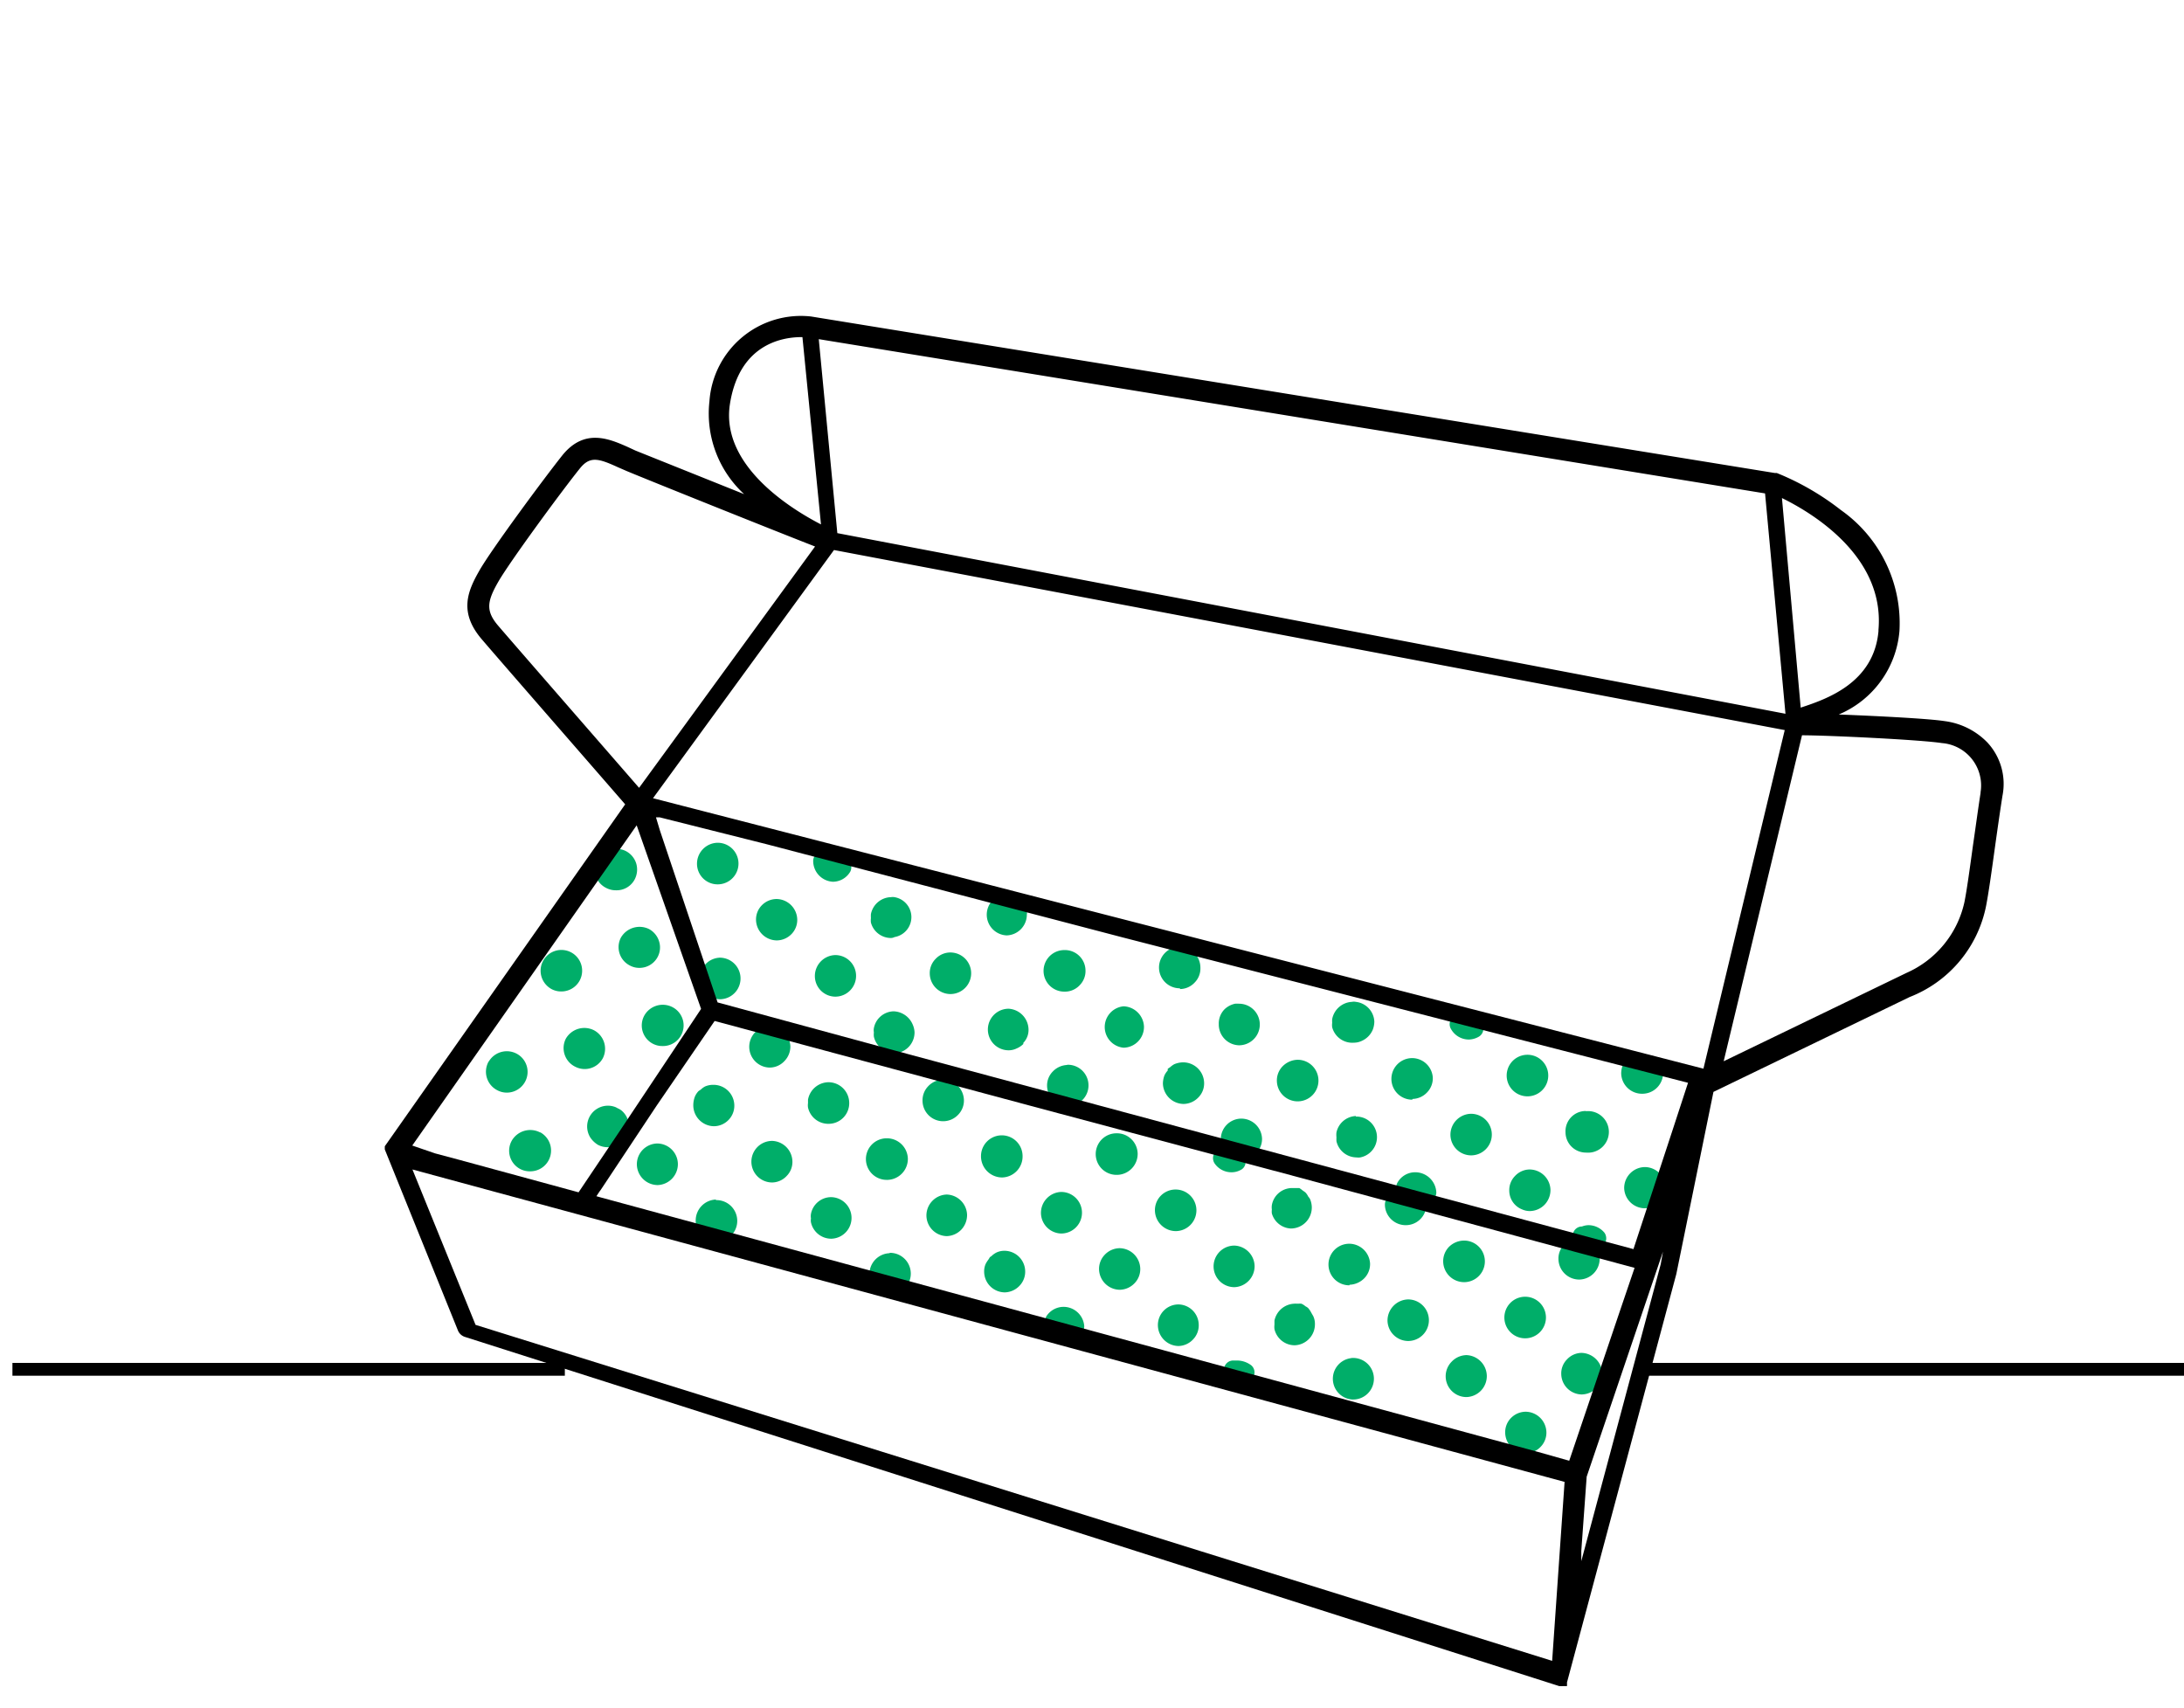 <svg xmlns="http://www.w3.org/2000/svg" viewBox="0 0 117.66 92"><defs><style>.cls-1{fill:#00ae69;}.cls-2{fill:none;}</style></defs><title>Fichier 52</title><g id="Calque_2" data-name="Calque 2"><g id="Modifs"><path class="cls-1" d="M63.58,53.28h0a1.09,1.09,0,0,0,.78-.35,1.07,1.07,0,0,0,.31-.79A1.13,1.13,0,0,0,63.56,51h0a1.12,1.12,0,0,0,0,2.24Zm0-.5Z"/><path class="cls-1" d="M41.48,57.51h0a1.09,1.09,0,0,0,.78-.35,1.12,1.12,0,0,0,.32-.79,1.18,1.18,0,0,0-.35-.79.57.57,0,0,0-.22-.11l-.57-.16a.53.53,0,0,0-.25,0,1.12,1.12,0,0,0,.26,2.2Zm0-.5Z"/><path class="cls-1" d="M38.57,64.62h0a1.13,1.13,0,0,0-1.09,1.15,1.09,1.09,0,0,0,.2.62.54.54,0,0,0,.28.19l.76.21h.14a.45.45,0,0,0,.2,0,1.12,1.12,0,0,0-.49-2.14Z"/><path class="cls-1" d="M66.38,63.15h0a1,1,0,0,0,.43-.11.47.47,0,0,0,.29-.49.48.48,0,0,0-.36-.44l-.75-.2a.5.5,0,0,0-.55.19.51.51,0,0,0,0,.58A1.1,1.1,0,0,0,66.38,63.15Z"/><path class="cls-1" d="M75.74,66h0a1.11,1.11,0,0,0,1-.64.5.5,0,0,0,0-.43.55.55,0,0,0-.33-.27l-1.17-.31a.51.51,0,0,0-.44.12.56.56,0,0,0-.19.44A1.12,1.12,0,0,0,75.74,66Z"/><path class="cls-1" d="M32.65,47.83a1.13,1.13,0,0,0,.54.13,1.1,1.1,0,0,0,1-.58,1.15,1.15,0,0,0,.09-.85,1.13,1.13,0,0,0-.54-.67,1.07,1.07,0,0,0-.53-.13H33a.5.5,0,0,0-.35.21l-.52.74a.53.53,0,0,0-.07.39A1.12,1.12,0,0,0,32.65,47.83Z"/><path class="cls-1" d="M85.09,68.93h0a1.12,1.12,0,0,0,1.09-1.13,1.23,1.23,0,0,0,0-.19.51.51,0,0,0-.36-.38l-1.09-.29a.48.48,0,0,0-.52.17,1.06,1.06,0,0,0-.25.73A1.12,1.12,0,0,0,85.09,68.93Z"/><path class="cls-1" d="M38.8,51.59a1.11,1.11,0,0,0-1.09,1.07.57.57,0,0,0,0,.18l.13.39a.61.61,0,0,0,.07.14,1.11,1.11,0,0,0,.89.46h0a1.12,1.12,0,0,0-.05-2.24Zm0,1.74Z"/><path class="cls-1" d="M44.88,47.5h0a1.09,1.09,0,0,0,.93-.55.51.51,0,0,0,0-.45.5.5,0,0,0-.33-.29l-1.15-.3A.51.51,0,0,0,44,46a.47.47,0,0,0-.19.4A1.12,1.12,0,0,0,44.88,47.5Z"/><path class="cls-1" d="M54.23,50.39h0a1.12,1.12,0,0,0,1.09-1.13,1,1,0,0,0,0-.28.53.53,0,0,0-.36-.35l-1-.27a.52.52,0,0,0-.49.14,1.13,1.13,0,0,0-.31.8A1.12,1.12,0,0,0,54.23,50.39Z"/><path class="cls-1" d="M79.13,56h0a1.12,1.12,0,0,0,.55-.16.5.5,0,0,0,.23-.5.48.48,0,0,0-.37-.41l-.84-.22a.5.5,0,0,0-.52.18.52.52,0,0,0,0,.56A1.1,1.1,0,0,0,79.13,56Z"/><path class="cls-1" d="M88.48,58.92h0A1.12,1.12,0,0,0,89.58,58a.52.52,0,0,0-.37-.58L88,57.13a.49.49,0,0,0-.6.32,1.21,1.21,0,0,0-.06.38A1.12,1.12,0,0,0,88.48,58.92Z"/><path class="cls-1" d="M89.64,63.55a1.13,1.13,0,0,0-1-.68h0A1.13,1.13,0,0,0,87.5,64a1.12,1.12,0,0,0,1.12,1.09h0a1.06,1.06,0,0,0,.54-.16.51.51,0,0,0,.23-.27l.25-.78A.47.47,0,0,0,89.64,63.55Z"/><path class="cls-1" d="M85.57,66a1,1,0,0,0-.34.07.5.5,0,0,0,0,1l.65.17a.32.32,0,0,0,.13,0,.52.52,0,0,0,.43-.23.53.53,0,0,0,0-.6A1.12,1.12,0,0,0,85.57,66Z"/><path class="cls-1" d="M66.86,60.26a1.11,1.11,0,0,0-1.09,1.14.34.34,0,0,0,0,.1.49.49,0,0,0,.36.42l1.11.3.13,0a.49.49,0,0,0,.4-.21,1.07,1.07,0,0,0,.22-.68A1.12,1.12,0,0,0,66.86,60.26Z"/><path class="cls-1" d="M76.21,63.15h0a1.09,1.09,0,0,0-.94.59.5.5,0,0,0,0,.43.48.48,0,0,0,.33.29l1.14.31h.11a.58.58,0,0,0,.33-.12.55.55,0,0,0,.2-.42A1.14,1.14,0,0,0,76.21,63.15Z"/><path class="cls-1" d="M47.92,67.51a1.13,1.13,0,0,0-1.08,1.07.5.5,0,0,0,.36.51l1.17.31.13,0a.5.5,0,0,0,.44-.27,1.12,1.12,0,0,0-1-1.64Z"/><path class="cls-1" d="M66.63,73.29l-.19,0a.5.5,0,0,0,0,1l.51.14.13,0a.5.5,0,0,0,.33-.88A1.29,1.29,0,0,0,66.63,73.29Z"/><path class="cls-1" d="M57.28,70.4h0a1.11,1.11,0,0,0-.89.48.54.54,0,0,0-.06.46.5.5,0,0,0,.34.31l1.12.3a.27.27,0,0,0,.13,0,.56.56,0,0,0,.32-.11.51.51,0,0,0,.17-.43A1.12,1.12,0,0,0,57.28,70.4Z"/><path class="cls-1" d="M76.1,59.2h0a1.11,1.11,0,0,0,.78-.35,1.09,1.09,0,0,0,.31-.8A1.12,1.12,0,0,0,76.08,57h0a1.12,1.12,0,0,0,0,2.24Zm0-.51Z"/><path class="cls-1" d="M82.29,59.06h0a1.12,1.12,0,0,0,0-2.24h0a1.12,1.12,0,0,0,0,2.24Zm0-.5Z"/><path class="cls-1" d="M82.4,63h0a1.09,1.09,0,0,0-.78.35,1.08,1.08,0,0,0-.31.8h0a1.09,1.09,0,0,0,.69,1,1,1,0,0,0,.43.09h0a1.13,1.13,0,0,0,.79-.35,1.15,1.15,0,0,0,.31-.79A1.13,1.13,0,0,0,82.4,63Zm0,1.74Z"/><path class="cls-1" d="M85.43,59.85h0A1.09,1.09,0,0,0,84.34,61a1.1,1.1,0,0,0,1.11,1.09h0a1.12,1.12,0,1,0,0-2.23Zm0,1.73Z"/><path class="cls-1" d="M79.24,60h0a1.13,1.13,0,0,0-1.1,1.15,1.12,1.12,0,0,0,1.12,1.09h0A1.12,1.12,0,0,0,79.24,60Zm0,1.74Z"/><path class="cls-1" d="M73.05,60.12h0A1.12,1.12,0,0,0,72,61a1.23,1.23,0,0,0,0,.27,1.65,1.65,0,0,0,0,.21,1.12,1.12,0,0,0,1.09.87h0a.58.58,0,0,0,.19,0,1.11,1.11,0,0,0-.24-2.2Z"/><path class="cls-1" d="M72.94,56.17h0a1,1,0,0,0,.43-.1,1.14,1.14,0,0,0,.59-.61,1.26,1.26,0,0,0,.08-.43,1.12,1.12,0,0,0-1-1.06.45.45,0,0,0-.2,0h0a1.14,1.14,0,0,0-1.07.93,1.27,1.27,0,0,0,0,.2.88.88,0,0,0,0,.24A1.12,1.12,0,0,0,72.94,56.17Z"/><path class="cls-1" d="M66.75,56.31h0a1.12,1.12,0,1,0,0-2.24h0a1.55,1.55,0,0,0-.21,0,1.17,1.17,0,0,0-.57.3,1.09,1.09,0,0,0-.31.8A1.12,1.12,0,0,0,66.75,56.31Zm0-.51Z"/><path class="cls-1" d="M63.69,57.23a1.28,1.28,0,0,0-.43.1,1.12,1.12,0,0,0-.22.16,1,1,0,0,0-.13.09.73.73,0,0,0,0,.09,1,1,0,0,0-.18.27,1.31,1.31,0,0,0-.08.43,1.13,1.13,0,0,0,1.12,1.1h0a1.13,1.13,0,0,0,.79-.35,1.07,1.07,0,0,0,.31-.79A1.13,1.13,0,0,0,63.69,57.23Zm0,1.74Z"/><path class="cls-1" d="M69.89,57.09h0a1.18,1.18,0,0,0-.79.35,1.09,1.09,0,0,0-.31.8,1.12,1.12,0,0,0,1.12,1.09h0a1.12,1.12,0,0,0,0-2.24Zm0,1.74Z"/><path class="cls-1" d="M60.53,54.21a1.12,1.12,0,0,0,0,2.23h0a1.12,1.12,0,0,0,1.1-1.14A1.14,1.14,0,0,0,60.53,54.21Zm0,1.73Z"/><path class="cls-1" d="M54.34,54.34h0a1.12,1.12,0,0,0,0,2.24h0a1,1,0,0,0,.43-.1,1.13,1.13,0,0,0,.36-.24h0l0-.06a1,1,0,0,0,.28-.74A1.14,1.14,0,0,0,54.34,54.34Zm0,1.74Z"/><path class="cls-1" d="M57.51,57.37h0a1.13,1.13,0,0,0-.79.35,1.07,1.07,0,0,0-.31.79,1.1,1.1,0,0,0,.5.89.26.26,0,0,0,.15.07l.4.11.13,0h0a1.11,1.11,0,0,0-.12-2.22Z"/><path class="cls-1" d="M51.18,51.31h0a1.09,1.09,0,0,0-.78.35,1.08,1.08,0,0,0-.31.8,1.12,1.12,0,0,0,1.11,1.09h0a1.12,1.12,0,0,0,0-2.24Zm0,1.74Z"/><path class="cls-1" d="M57.39,53.42h0a1.09,1.09,0,0,0,.78-.35,1.08,1.08,0,0,0,.31-.8,1.11,1.11,0,0,0-1.14-1.09h0a1.12,1.12,0,0,0,0,2.24Zm0-.51Z"/><path class="cls-1" d="M48.15,54.48h0a1.11,1.11,0,0,0-1.07.9.67.67,0,0,0,0,.24.91.91,0,0,0,0,.23,1.12,1.12,0,0,0,1.09.87h0a.65.65,0,0,0,.2,0,1.13,1.13,0,0,0,.9-1.11,1.18,1.18,0,0,0-.1-.42A1.16,1.16,0,0,0,48.15,54.48Z"/><path class="cls-1" d="M38.69,47.64h0a1.12,1.12,0,1,0-.05-2.24h0a1.13,1.13,0,0,0-1.09,1.15A1.11,1.11,0,0,0,38.69,47.64Zm0-.5Z"/><path class="cls-1" d="M45,51.45h0A1.13,1.13,0,0,0,43.9,52.6,1.11,1.11,0,0,0,45,53.69h0a1.12,1.12,0,0,0,0-2.24Zm0,1.74Z"/><path class="cls-1" d="M48,50.53h0a.41.41,0,0,0,.19-.05,1.09,1.09,0,0,0,0-2.15.58.58,0,0,0-.19,0h0a1.13,1.13,0,0,0-1.08.91,1.64,1.64,0,0,0,0,.22.93.93,0,0,0,0,.24A1.12,1.12,0,0,0,48,50.53Z"/><path class="cls-1" d="M41.83,48.43h0a1.12,1.12,0,0,0-.79.34,1.09,1.09,0,0,0-.31.8,1.13,1.13,0,0,0,1.12,1.09h0a1.12,1.12,0,0,0,.79-.34,1.09,1.09,0,0,0,.31-.8A1.13,1.13,0,0,0,41.83,48.43Zm0,1.73Z"/><path class="cls-1" d="M82.06,72.09h0a1.12,1.12,0,1,0,0-2.23h0a1.12,1.12,0,0,0,0,2.23Zm0-.5Z"/><path class="cls-1" d="M85.2,72.88h0a1.09,1.09,0,0,0-.78.35,1.07,1.07,0,0,0-.31.79,1.12,1.12,0,0,0,1.11,1.1h0a1.17,1.17,0,0,0,.79-.34,1.18,1.18,0,0,0,.31-.8A1.15,1.15,0,0,0,85.2,72.88Zm0,1.74Z"/><path class="cls-1" d="M82.18,76.05h0a1.12,1.12,0,0,0-.78.34,1.09,1.09,0,0,0-.31.8,1.12,1.12,0,0,0,1.12,1.09h0a1.07,1.07,0,0,0,.79-.34,1.09,1.09,0,0,0,.31-.8A1.13,1.13,0,0,0,82.18,76.05Zm0,1.73Z"/><path class="cls-1" d="M75.85,70h0a1.14,1.14,0,0,0-1.1,1.15,1.12,1.12,0,0,0,1.12,1.09h0A1.12,1.12,0,0,0,75.85,70Zm0,1.74Z"/><path class="cls-1" d="M72.71,69.21h0a1.18,1.18,0,0,0,.79-.35,1.09,1.09,0,0,0,.31-.8A1.13,1.13,0,0,0,72.69,67h0a1.12,1.12,0,0,0,0,2.24Zm0-.51Z"/><path class="cls-1" d="M78.9,69.07h0a1.12,1.12,0,0,0-.05-2.24h0a1.17,1.17,0,0,0-.79.34,1.11,1.11,0,0,0-.31.8A1.13,1.13,0,0,0,78.9,69.07Zm0-.51h0Z"/><path class="cls-1" d="M70.63,70.69a1.19,1.19,0,0,0-.16-.23.67.67,0,0,0-.14-.09.83.83,0,0,0-.22-.14,1.09,1.09,0,0,0-.17,0l-.1,0h0a.45.45,0,0,0-.11,0h0a1.14,1.14,0,0,0-1.07.91c0,.09,0,.17,0,.22a1,1,0,0,0,0,.24,1.12,1.12,0,0,0,1.09.87h0a1.13,1.13,0,0,0,1.09-1.14,1,1,0,0,0-.09-.43S70.65,70.73,70.63,70.69Z"/><path class="cls-1" d="M72.82,73.16h0a1.12,1.12,0,0,0,0,2.23h0a1.12,1.12,0,1,0-.05-2.23Zm0,1.73Z"/><path class="cls-1" d="M79,73a1.13,1.13,0,0,0-.79.35A1.12,1.12,0,0,0,79,75.26h0a1.13,1.13,0,0,0,1.1-1.15A1.14,1.14,0,0,0,79,73Zm0,1.74Z"/><path class="cls-1" d="M63.47,70.27a1.11,1.11,0,0,0-1.09,1.14,1.13,1.13,0,0,0,1.11,1.1h0a1.11,1.11,0,0,0,.78-.35,1.09,1.09,0,0,0,.31-.8A1.11,1.11,0,0,0,63.47,70.27Zm0,1.73Z"/><path class="cls-1" d="M69.54,66.18h0A1.13,1.13,0,0,0,70.67,65a1.18,1.18,0,0,0-.1-.42.94.94,0,0,0-.09-.12.86.86,0,0,0-.15-.22,1.21,1.21,0,0,0-.14-.1A1.64,1.64,0,0,0,70,64l-.18,0h-.08l-.15,0h0a1.11,1.11,0,0,0-1.07.92.86.86,0,0,0,0,.24.76.76,0,0,0,0,.21A1.12,1.12,0,0,0,69.54,66.18Z"/><path class="cls-1" d="M63.36,66.32h0a1.12,1.12,0,0,0-.05-2.24h0a1.11,1.11,0,0,0-1.09,1.14A1.13,1.13,0,0,0,63.36,66.32Zm0-.51Z"/><path class="cls-1" d="M60.31,67.24a1.13,1.13,0,0,0-.79.35,1.1,1.1,0,0,0-.31.8,1.13,1.13,0,0,0,1.12,1.09h0a1.13,1.13,0,0,0,.79-.35,1.09,1.09,0,0,0,.31-.79A1.13,1.13,0,0,0,60.31,67.24Zm0,1.74Z"/><path class="cls-1" d="M66.5,67.1h0a1.12,1.12,0,0,0,0,2.24h0a1.13,1.13,0,0,0,1.09-1.14A1.13,1.13,0,0,0,66.5,67.1Zm0,1.74Z"/><path class="cls-1" d="M60.19,63.29h0a1.13,1.13,0,0,0,1.1-1.15,1.12,1.12,0,0,0-1.14-1.09,1.12,1.12,0,0,0,0,2.24Zm0-.5Z"/><path class="cls-1" d="M57.17,66.45h0a1.12,1.12,0,1,0,0-2.24h0a1.13,1.13,0,0,0-1.09,1.15A1.12,1.12,0,0,0,57.17,66.45Zm0-.5Z"/><path class="cls-1" d="M50.84,60.4h0a1.11,1.11,0,0,0,.78-.35,1.09,1.09,0,0,0,.31-.79,1.13,1.13,0,0,0-1.14-1.1h0a1.13,1.13,0,0,0-.78.35,1.09,1.09,0,0,0-.31.79A1.11,1.11,0,0,0,50.84,60.4Zm0-.5Z"/><path class="cls-1" d="M44.65,60.54h0a1.11,1.11,0,0,0,1.1-1.15,1.12,1.12,0,0,0-1.14-1.09h0a1.14,1.14,0,0,0-1.08.94c0,.06,0,.12,0,.19a.8.8,0,0,0,0,.23A1.12,1.12,0,0,0,44.65,60.54Zm0-.51Z"/><path class="cls-1" d="M51,64.35a1.13,1.13,0,0,0-1.09,1.15A1.12,1.12,0,0,0,51,66.59h0a1.13,1.13,0,0,0,.79-.35,1.15,1.15,0,0,0,.31-.79A1.13,1.13,0,0,0,51,64.35Zm0,1.74Z"/><path class="cls-1" d="M54.12,67.38a1,1,0,0,0-.43.09,1.09,1.09,0,0,0-.27.19.47.47,0,0,1-.09.06s-.06.11-.1.16a1.48,1.48,0,0,0-.13.21,1,1,0,0,0-.08.43,1.12,1.12,0,0,0,1.12,1.1h0a1.13,1.13,0,0,0,.78-.35,1.09,1.09,0,0,0,.31-.8A1.12,1.12,0,0,0,54.12,67.38Zm0,1.73Z"/><path class="cls-1" d="M47.82,63.56h0a1.13,1.13,0,0,0,1.09-1.14,1.13,1.13,0,0,0-1.14-1.1,1.12,1.12,0,0,0,0,2.24Zm0-.5Z"/><path class="cls-1" d="M54,63.43h0a1.13,1.13,0,0,0,1.09-1.15,1.12,1.12,0,0,0-2.24,0A1.14,1.14,0,0,0,54,63.43Zm0-.51Z"/><path class="cls-1" d="M44.76,64.49h0a1.11,1.11,0,0,0-1.07.9.72.72,0,0,0,0,.25.58.58,0,0,0,0,.21,1.12,1.12,0,0,0,1.09.88h0a1.12,1.12,0,1,0-.05-2.24Zm0,1.74Z"/><path class="cls-1" d="M38.46,60.67h0a1.1,1.1,0,0,0,.79-.34,1.09,1.09,0,0,0,.31-.8,1.12,1.12,0,0,0-1.14-1.09h0a1.08,1.08,0,0,0-.44.09,1,1,0,0,0-.23.17,1.25,1.25,0,0,0-.12.08l0,0a1,1,0,0,0-.2.31,1.32,1.32,0,0,0-.08.44A1.13,1.13,0,0,0,38.46,60.67Zm0-.5Z"/><path class="cls-1" d="M35.41,61.6h0a1.12,1.12,0,0,0-1.1,1.14,1.13,1.13,0,0,0,1.12,1.1h0a1.13,1.13,0,0,0,1.09-1.15A1.12,1.12,0,0,0,35.41,61.6Zm0,1.73Z"/><path class="cls-1" d="M41.6,61.46h0a1.12,1.12,0,0,0,0,2.24h0a1.09,1.09,0,0,0,.78-.35,1.07,1.07,0,0,0,.31-.79A1.13,1.13,0,0,0,41.6,61.46Zm0,1.74Z"/><path class="cls-1" d="M36.22,54.25a1.14,1.14,0,0,0-1.51.46,1.11,1.11,0,0,0,.45,1.51,1.09,1.09,0,0,0,.53.13,1.11,1.11,0,0,0,.53-2.1Z"/><path class="cls-1" d="M32.48,57A1.13,1.13,0,0,0,32,55.5a1.15,1.15,0,0,0-1.52.46A1.12,1.12,0,0,0,31,57.47,1.11,1.11,0,0,0,32.48,57Z"/><path class="cls-1" d="M35.42,51.57a1.09,1.09,0,0,0,.09-.85,1.13,1.13,0,0,0-.54-.67,1.16,1.16,0,0,0-1.52.46A1.11,1.11,0,0,0,33.91,52a1.08,1.08,0,0,0,.53.14A1.11,1.11,0,0,0,35.42,51.57Z"/><path class="cls-1" d="M29.09,61a1.15,1.15,0,0,0-1.52.45,1.11,1.11,0,0,0,1,1.65,1.12,1.12,0,0,0,.54-2.1Z"/><path class="cls-1" d="M33.27,59.7a.72.72,0,0,0-.2-.09,1.12,1.12,0,0,0-1.26,1.68,1.32,1.32,0,0,0,.4.38,1.13,1.13,0,0,0,.54.13,1.09,1.09,0,0,0,1-.59,1.12,1.12,0,0,0-.27-1.39A.88.88,0,0,0,33.27,59.7Z"/><path class="cls-1" d="M31.23,52.82a1.12,1.12,0,0,0-.45-1.51,1.12,1.12,0,0,0-1.61,1.3,1.13,1.13,0,0,0,.54.67,1.09,1.09,0,0,0,.53.13A1.12,1.12,0,0,0,31.23,52.82Z"/><path class="cls-1" d="M28.29,58.27a1.11,1.11,0,0,0-.46-1.51,1.13,1.13,0,0,0-1.45.35l-.07.1a1.12,1.12,0,0,0,.46,1.51,1.1,1.1,0,0,0,.53.14A1.12,1.12,0,0,0,28.29,58.27Z"/><rect x="88.66" y="73.42" width="29.01" height="0.69"/><rect x="0.67" y="73.42" width="29.76" height="0.69"/><path d="M107.07,40a3.9,3.9,0,0,0-2.28-1.15c-.88-.14-3.67-.28-5.73-.36A5.37,5.37,0,0,0,102.33,34a7.45,7.45,0,0,0-3.15-6.52,14.23,14.23,0,0,0-3.46-2l-.11,0L43.7,17.05h0a4.94,4.94,0,0,0-5.48,4.57,5.9,5.9,0,0,0,1.87,5l-5.86-2.35-.43-.2c-1-.44-2.31-1-3.49.44-1.05,1.32-3.84,5.1-4.48,6.22S24.69,33,26,34.49c.85,1,6.33,7.28,7.68,8.84L20.73,61.75h0l0,0s0,0,0,0v0a.05.05,0,0,0,0,0v0a.06.06,0,0,0,0,0v0a.07.07,0,0,1,0,0v.1h0s0,.05,0,.07a0,0,0,0,0,0,0s0,0,0,0h0l3.94,9.75a.6.6,0,0,0,.38.35L84,90.83h.08a.33.33,0,0,0,.1,0h.13l.06,0h0l.05,0,0,0,0,0h0l0,0,0,0h0l0-.06s0,0,0,0a.21.21,0,0,0,0-.06s0,0,0,0l0-.08h0l5.89-22a0,0,0,0,0,0,0l2-9.81,10.57-5.11A6.66,6.66,0,0,0,107,48.79c.13-.67.29-1.8.47-3.11.14-1,.27-1.92.41-2.81A3.28,3.28,0,0,0,107.07,40Zm-5.87-6c-.25,2.79-2.79,3.66-4.19,4.12L96,26.83C97.57,27.6,101.55,29.94,101.2,33.93Zm-6.11-7.42,1.1,11.87L45.11,28.72l-1-10.45ZM89.47,68.1l-4.28,16,0-.55.29-4,4.11-12.12ZM22.21,61.71l3.44-4.91L34.3,44.46l.06.17h0l1.21,3.45,2.2,6.27L33.34,61l-2.17,3.23h0l-6.43-1.75-1.31-.35ZM60.45,50.49l30.49,7.84-.81,2.48L88,67.29,48.2,56.59h0L38.66,54l-3.11-9.27-.21-.7.2,0,5.73,1.44ZM82.84,78.21,32.38,64.51l-.25-.07.18-.27.06-.08,3-4.52h0L38.5,55l15.6,4.19h0l2.95.79L69.51,63.3l18.55,5-.86,2.53-2.66,7.86Zm1.45,1.62-.67,9.64-58-18.1L22.22,63Zm7.48-22.26L35.18,43l9.75-13.37,51.22,9.7ZM39.32,21.79c.52-3.38,3-3.64,3.91-3.63l1,10.09C42.58,27.4,38.83,25.07,39.32,21.79ZM26.85,33.72c-.7-.81-.61-1.33,0-2.39s3.36-4.81,4.37-6.07c.55-.7,1-.58,2.07-.09l.46.2c1.07.45,8,3.23,10.16,4.07l-9.48,13C32.92,40.7,27.68,34.69,26.85,33.72Zm79.85,9c-.14.9-.27,1.88-.41,2.83-.17,1.24-.33,2.41-.46,3.05a5.44,5.44,0,0,1-3.12,3.81h0l-9.85,4.76,4.22-17.56c1.39,0,6.38.24,7.54.42A2.29,2.29,0,0,1,106.7,42.68Z"/><rect class="cls-2" width="117.4" height="92"/></g></g></svg>